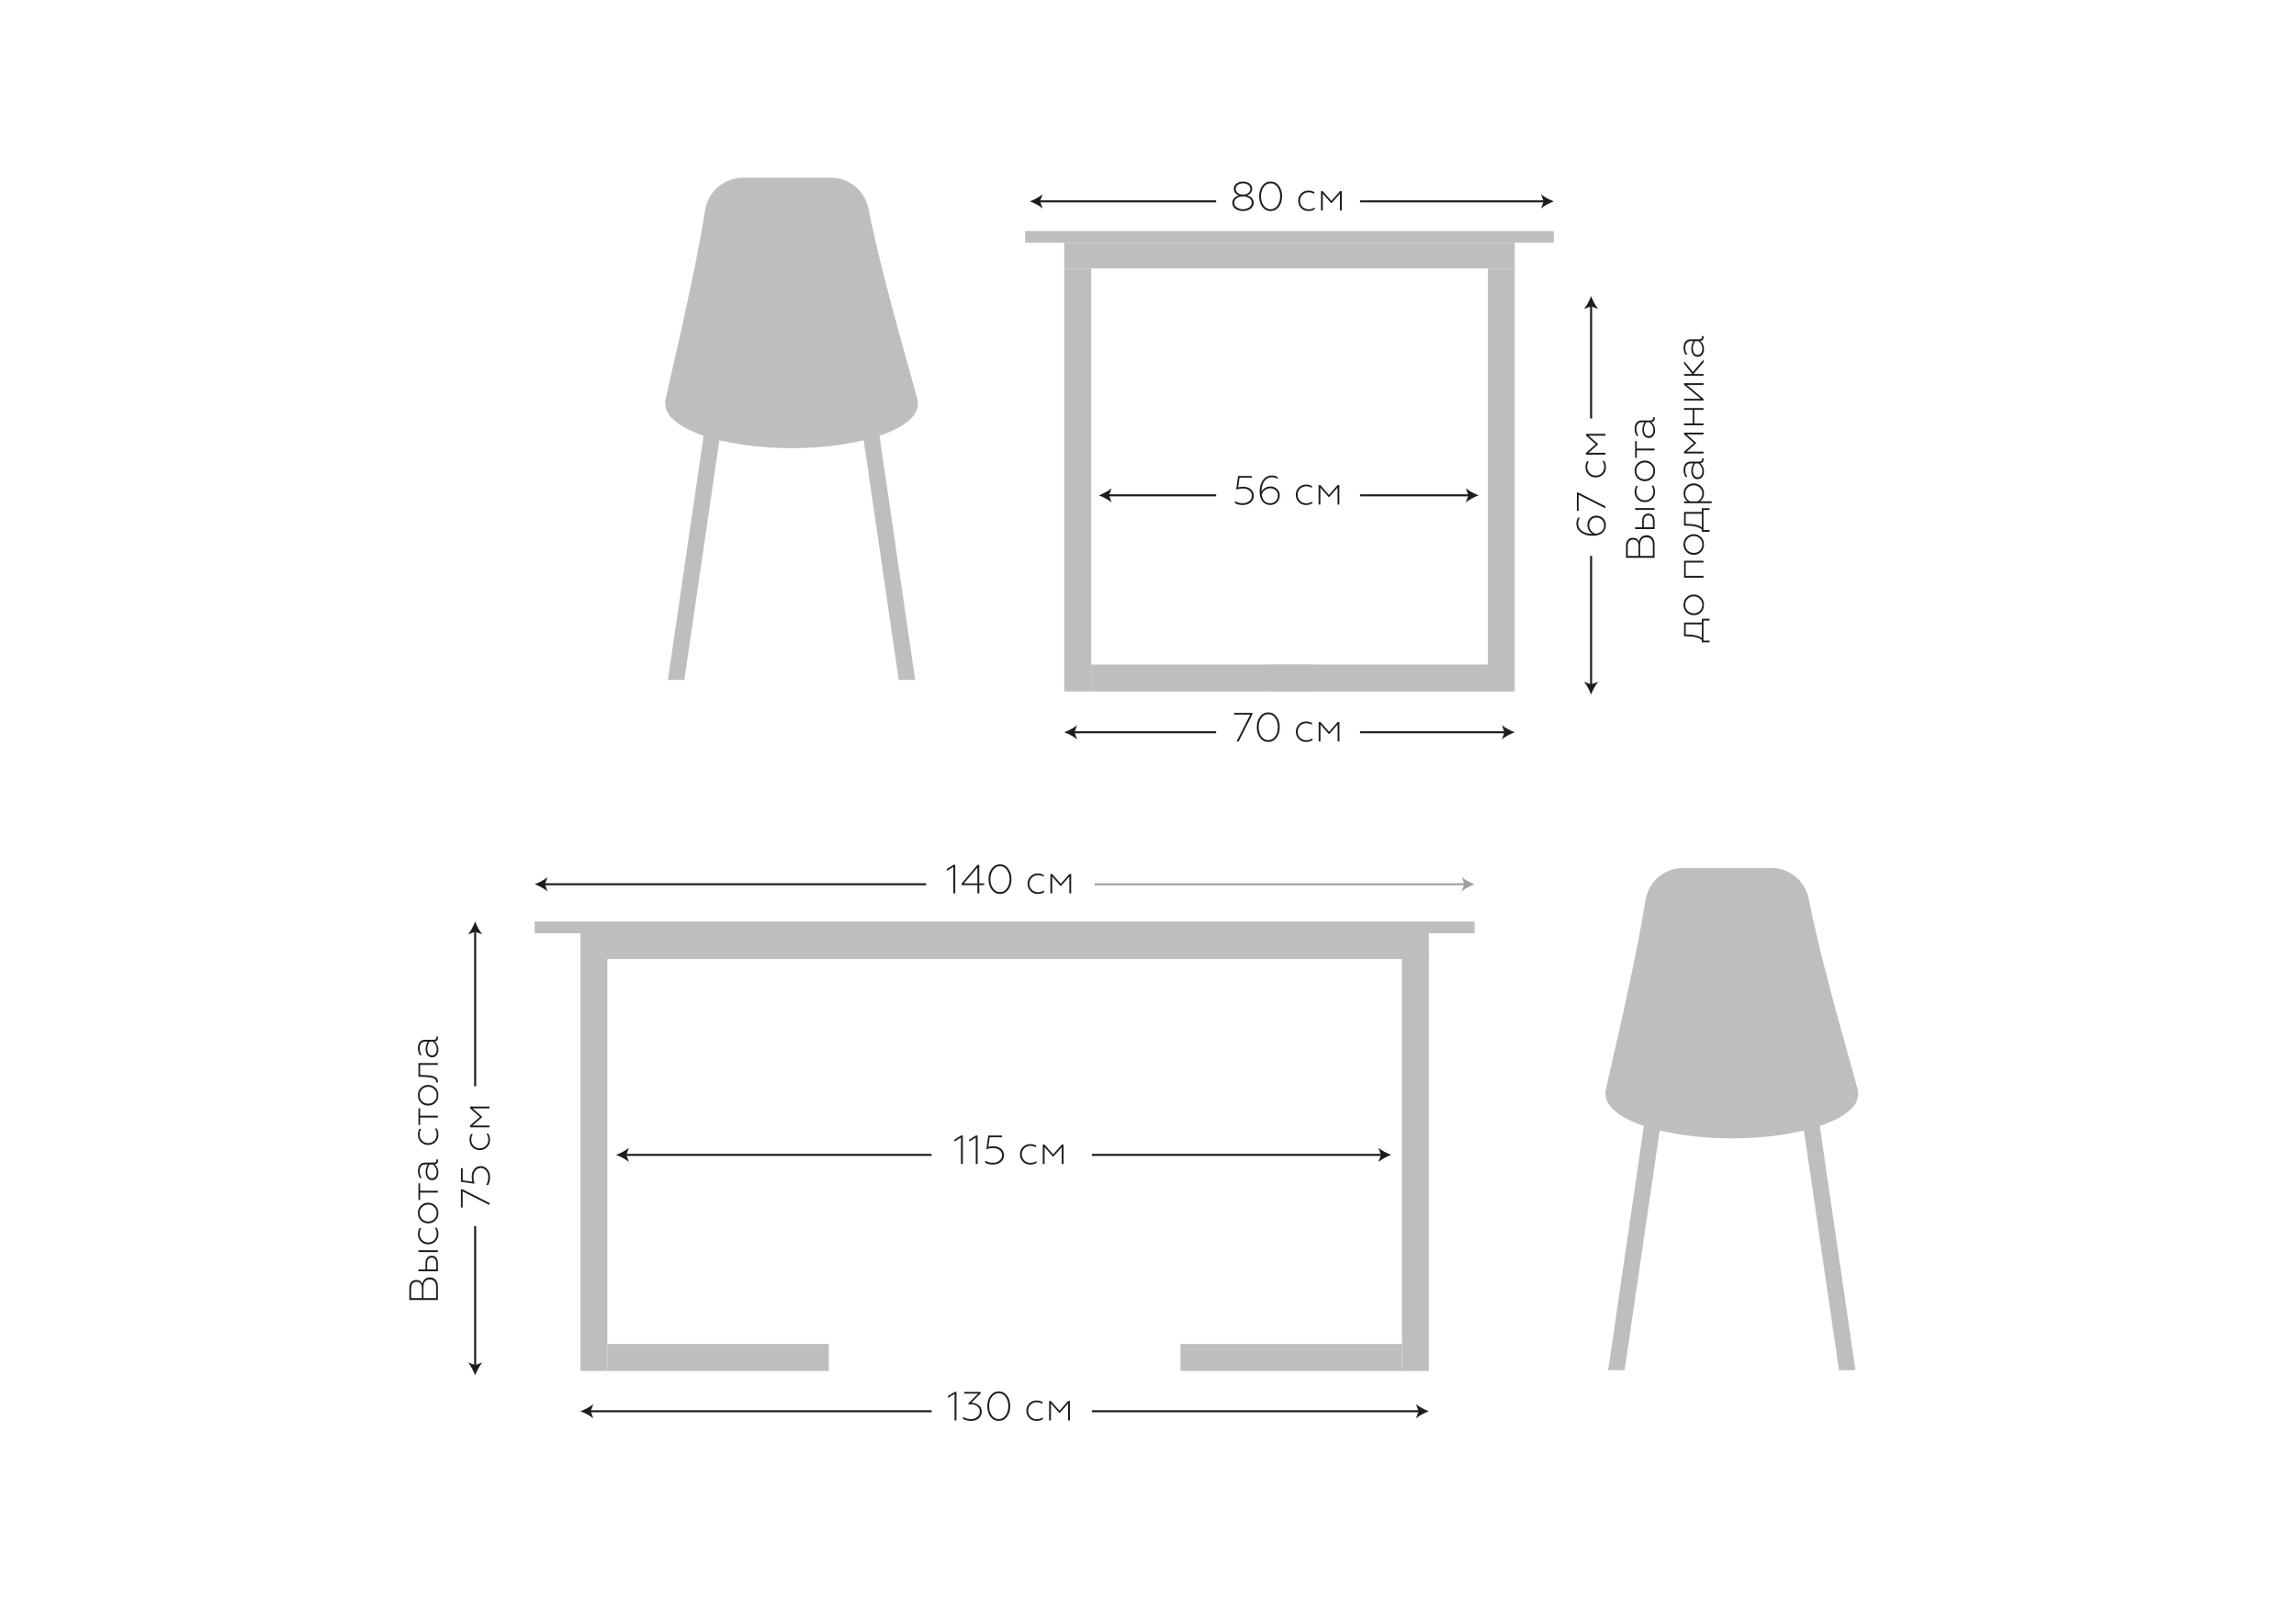 <?xml version="1.0" encoding="UTF-8"?> <svg xmlns="http://www.w3.org/2000/svg" version="1.1" viewBox="0 0 841.89 595.28"><defs><style> .cls-1 { fill: #1d1d1b; } .cls-2 { stroke: #9f9f9f; } .cls-2, .cls-3 { fill: none; stroke-miterlimit: 10; stroke-width: .74px; } .cls-3 { stroke: #1d1d1b; } .cls-4 { fill: #bebebe; } .cls-5 { fill: #9f9f9f; } </style></defs><g><g id="_Слой_1" data-name="Слой_1"><g><path class="cls-1" d="M179.48,441.78l-9.83-4.98v5.89h-.64v-6.7h.51l9.96,5.05v.73Z"></path><path class="cls-1" d="M178.98,434.43h-.72c.49-.79.75-1.75.75-2.84,0-.97-.25-1.78-.78-2.42-.52-.64-1.18-.96-1.97-.96-.75,0-1.38.3-1.87.9-.51.58-.76,1.38-.76,2.35,0,.87.13,1.71.42,2.51l-5.02-.69v-5.02h.64v4.49l3.53.49c-.15-.54-.22-1.18-.22-1.93,0-1.09.31-1.99.93-2.71.61-.72,1.41-1.08,2.36-1.08s1.81.39,2.45,1.15c.64.76.96,1.73.96,2.9s-.22,2.06-.69,2.86Z"></path><path class="cls-1" d="M178.57,420.6c-.73.7-1.62,1.06-2.66,1.06s-1.91-.36-2.65-1.06c-.73-.7-1.09-1.62-1.09-2.71,0-.79.18-1.51.55-2.15h.66c-.39.67-.58,1.36-.58,2.08,0,.9.3,1.64.9,2.26.6.6,1.35.9,2.23.9s1.63-.3,2.23-.9c.58-.61.88-1.36.88-2.26,0-.84-.22-1.57-.67-2.21h.67c.42.63.63,1.39.63,2.3,0,1.09-.36,1.99-1.09,2.69Z"></path><path class="cls-1" d="M179.48,413.3h-7.13v-.64l3.59-3.17-3.59-3.17v-.64h7.13v.67h-6.18l3.42,3.02v.25l-3.42,3.01h6.18v.67Z"></path></g><g><path class="cls-1" d="M160.56,476.59h-10.47v-4.4c0-1.84.96-2.93,2.53-2.93,1.15,0,1.9.48,2.24,1.45.22-1.5,1.29-2.39,2.8-2.39,1.75,0,2.9,1.26,2.9,3.37v4.9ZM154.69,475.9v-3.62c0-1.5-.72-2.35-1.97-2.35s-1.97.85-1.97,2.35v3.62h3.95ZM159.92,475.9v-4.11c0-1.73-.84-2.72-2.32-2.72s-2.32.99-2.32,2.72v4.11h4.64Z"></path><path class="cls-1" d="M160.56,459.05h-7.13v-.67h7.13v.67ZM160.56,466.06h-7.13v-.67h2.59v-2.41c0-1.63.88-2.6,2.26-2.6s2.29.93,2.29,2.59v3.1ZM159.95,465.39v-2.3c0-1.27-.6-2.02-1.66-2.02s-1.66.75-1.66,2.02v2.3h3.32Z"></path><path class="cls-1" d="M159.65,455.13c-.73.7-1.62,1.06-2.66,1.06s-1.91-.36-2.65-1.06c-.73-.7-1.09-1.62-1.09-2.71,0-.79.18-1.51.55-2.15h.66c-.39.67-.58,1.36-.58,2.08,0,.9.3,1.64.9,2.26.6.6,1.35.9,2.23.9s1.63-.3,2.23-.9c.58-.61.88-1.36.88-2.26,0-.84-.22-1.57-.67-2.21h.67c.42.63.63,1.39.63,2.3,0,1.09-.36,1.99-1.09,2.69Z"></path><path class="cls-1" d="M160.74,444.72c0,1.12-.36,2.03-1.09,2.74s-1.62,1.05-2.65,1.05-1.91-.34-2.65-1.05c-.73-.7-1.11-1.62-1.11-2.74s.37-2.02,1.11-2.72c.73-.7,1.61-1.06,2.65-1.06s1.91.36,2.65,1.06,1.09,1.6,1.09,2.72ZM160.12,444.72c0-.88-.3-1.62-.88-2.2-.6-.6-1.35-.9-2.23-.9s-1.63.3-2.23.9c-.6.58-.9,1.32-.9,2.2s.3,1.62.9,2.21c.6.58,1.35.88,2.23.88s1.63-.3,2.23-.88c.58-.6.88-1.33.88-2.21Z"></path><path class="cls-1" d="M160.56,437.23h-6.52v2.72h-.61v-6.12h.61v2.72h6.52v.67Z"></path><path class="cls-1" d="M160.13,431.86c-.42.54-.99.81-1.72.81s-1.27-.28-1.69-.84c-.43-.57-.64-1.27-.64-2.12,0-1,.25-1.94.78-2.8h-.94c-1.38,0-2.03.93-2.03,2.54,0,.85.25,1.66.76,2.42h-.69c-.46-.72-.7-1.57-.7-2.54,0-1.85.87-3.1,2.6-3.1h3.17c.61,0,1.02-.3,1.02-.78,0-.16-.03-.3-.09-.42h.55c.08.13.12.33.12.58,0,.64-.42,1.17-1.24,1.23.91.78,1.36,1.79,1.36,3.07,0,.75-.21,1.39-.61,1.94ZM158.7,426.91h-1.18c-.55.85-.84,1.72-.84,2.62,0,1.51.69,2.44,1.72,2.44,1.15,0,1.72-.99,1.72-2.24s-.64-2.23-1.42-2.81Z"></path><path class="cls-1" d="M159.65,418.7c-.73.7-1.62,1.06-2.66,1.06s-1.91-.36-2.65-1.06c-.73-.7-1.09-1.62-1.09-2.71,0-.79.18-1.51.55-2.15h.66c-.39.67-.58,1.36-.58,2.08,0,.9.3,1.65.9,2.26.6.6,1.35.9,2.23.9s1.63-.3,2.23-.9c.58-.61.88-1.36.88-2.26,0-.84-.22-1.57-.67-2.21h.67c.42.63.63,1.39.63,2.3,0,1.09-.36,1.99-1.09,2.69Z"></path><path class="cls-1" d="M160.56,409.71h-6.52v2.72h-.61v-6.12h.61v2.72h6.52v.67Z"></path><path class="cls-1" d="M160.74,401.53c0,1.12-.36,2.03-1.09,2.74s-1.62,1.05-2.65,1.05-1.91-.34-2.65-1.05c-.73-.7-1.11-1.62-1.11-2.74s.37-2.02,1.11-2.72c.73-.7,1.61-1.06,2.65-1.06s1.91.36,2.65,1.06,1.09,1.6,1.09,2.72ZM160.12,401.53c0-.88-.3-1.62-.88-2.2-.6-.6-1.35-.9-2.23-.9s-1.63.3-2.23.9c-.6.58-.9,1.32-.9,2.2s.3,1.62.9,2.21c.6.58,1.35.88,2.23.88s1.63-.3,2.23-.88c.58-.6.88-1.33.88-2.21Z"></path><path class="cls-1" d="M153.43,394.76v-5.02h7.13v.67h-6.52v3.69l1.51.04c.73.02,1.35.06,1.84.12.49.06,1,.16,1.54.33,1.08.31,1.65.99,1.65,1.99,0,.1,0,.19-.02.27h-.63c.01-.08.01-.18.01-.3,0-.67-.49-1.15-1.39-1.38-.9-.24-1.69-.31-2.84-.36l-2.29-.06Z"></path><path class="cls-1" d="M160.13,386.83c-.42.54-.99.81-1.72.81s-1.27-.28-1.69-.84c-.43-.57-.64-1.27-.64-2.12,0-1,.25-1.94.78-2.8h-.94c-1.38,0-2.03.93-2.03,2.54,0,.85.25,1.66.76,2.42h-.69c-.46-.72-.7-1.57-.7-2.54,0-1.85.87-3.1,2.6-3.1h3.17c.61,0,1.02-.3,1.02-.78,0-.16-.03-.3-.09-.42h.55c.08.13.12.33.12.58,0,.64-.42,1.17-1.24,1.23.91.78,1.36,1.79,1.36,3.07,0,.75-.21,1.39-.61,1.94ZM158.7,381.88h-1.18c-.55.85-.84,1.72-.84,2.62,0,1.51.69,2.44,1.72,2.44,1.15,0,1.72-.99,1.72-2.24s-.64-2.23-1.42-2.81Z"></path></g><g><line class="cls-3" x1="174.23" y1="500.9" x2="174.23" y2="449.52"></line><path class="cls-1" d="M174.23,504.23c.58-1.57,1.57-3.51,2.62-4.71l-2.62.95-2.62-.95c1.05,1.2,2.04,3.15,2.62,4.71Z"></path></g><g><line class="cls-3" x1="174.23" y1="341.17" x2="174.23" y2="398.22"></line><path class="cls-1" d="M174.23,337.84c-.58,1.57-1.57,3.51-2.62,4.71l2.62-.95,2.62.95c-1.05-1.2-2.04-3.15-2.62-4.71Z"></path></g><g><path class="cls-1" d="M587.56,195.37c-.85.7-2.06,1.05-3.6,1.05-1.72,0-3.12-.4-4.25-1.23-1.12-.82-1.69-1.9-1.69-3.25,0-.84.21-1.55.64-2.17h.67c-.43.64-.66,1.36-.66,2.12,0,.84.25,1.56.76,2.14,1,1.18,2.6,1.69,4.53,1.69-1.09-.52-1.91-1.78-1.91-3.29,0-.94.31-1.73.94-2.39.61-.67,1.41-1,2.36-1s1.84.33,2.5,1c.66.66.99,1.48.99,2.48,0,1.2-.43,2.14-1.29,2.84ZM587.4,190.56c-.54-.55-1.21-.82-2.02-.82s-1.44.27-1.93.82c-.49.55-.73,1.23-.73,2.03,0,.7.22,1.33.66,1.9.43.55.99.96,1.64,1.18,1.99-.24,3.17-1.29,3.17-3.12,0-.79-.27-1.45-.79-1.99Z"></path><path class="cls-1" d="M588.67,186.37l-9.83-4.98v5.89h-.64v-6.7h.51l9.96,5.05v.73Z"></path><path class="cls-1" d="M587.76,173.97c-.73.7-1.62,1.06-2.66,1.06s-1.91-.36-2.65-1.06c-.73-.7-1.09-1.62-1.09-2.71,0-.79.18-1.51.55-2.15h.66c-.39.67-.58,1.36-.58,2.08,0,.9.3,1.64.9,2.26.6.6,1.35.9,2.23.9s1.63-.3,2.23-.9c.58-.61.88-1.36.88-2.26,0-.84-.22-1.57-.67-2.21h.67c.42.63.63,1.39.63,2.3,0,1.09-.36,1.99-1.09,2.69Z"></path><path class="cls-1" d="M588.67,166.68h-7.13v-.64l3.59-3.17-3.59-3.17v-.64h7.13v.67h-6.18l3.42,3.02v.25l-3.42,3.01h6.18v.67Z"></path></g><g><path class="cls-1" d="M606.69,204.49h-10.47v-4.4c0-1.84.96-2.93,2.53-2.93,1.15,0,1.9.48,2.24,1.45.22-1.5,1.29-2.39,2.8-2.39,1.75,0,2.9,1.26,2.9,3.37v4.9ZM600.81,203.81v-3.62c0-1.5-.72-2.35-1.97-2.35s-1.97.85-1.97,2.35v3.62h3.95ZM606.05,203.81v-4.11c0-1.73-.84-2.72-2.32-2.72s-2.32.99-2.32,2.72v4.11h4.64Z"></path><path class="cls-1" d="M606.69,186.95h-7.13v-.67h7.13v.67ZM606.69,193.97h-7.13v-.67h2.59v-2.41c0-1.63.88-2.6,2.26-2.6s2.29.93,2.29,2.59v3.1ZM606.08,193.29v-2.3c0-1.27-.6-2.02-1.66-2.02s-1.66.75-1.66,2.02v2.3h3.32Z"></path><path class="cls-1" d="M605.78,183.03c-.73.7-1.62,1.06-2.66,1.06s-1.91-.36-2.65-1.06c-.73-.7-1.09-1.62-1.09-2.71,0-.79.18-1.51.55-2.15h.66c-.39.67-.58,1.36-.58,2.08,0,.9.3,1.64.9,2.26.6.6,1.35.9,2.23.9s1.63-.3,2.23-.9c.58-.61.88-1.36.88-2.26,0-.84-.22-1.57-.67-2.21h.67c.42.63.63,1.39.63,2.3,0,1.09-.36,1.99-1.09,2.69Z"></path><path class="cls-1" d="M606.87,172.63c0,1.12-.36,2.03-1.09,2.74-.73.7-1.62,1.05-2.65,1.05s-1.91-.34-2.65-1.05-1.11-1.62-1.11-2.74.37-2.02,1.11-2.72,1.62-1.06,2.65-1.06,1.91.36,2.65,1.06c.73.7,1.09,1.6,1.09,2.72ZM606.24,172.63c0-.88-.3-1.62-.88-2.2s-1.35-.9-2.23-.9-1.63.3-2.23.9c-.6.58-.9,1.32-.9,2.2s.3,1.62.9,2.21c.6.58,1.35.88,2.23.88s1.63-.3,2.23-.88c.58-.6.88-1.33.88-2.21Z"></path><path class="cls-1" d="M606.69,165.13h-6.52v2.72h-.61v-6.12h.61v2.72h6.52v.67Z"></path><path class="cls-1" d="M606.26,159.77c-.42.54-.99.81-1.72.81s-1.27-.28-1.69-.84c-.43-.57-.64-1.27-.64-2.12,0-1,.25-1.94.78-2.8h-.94c-1.38,0-2.03.93-2.03,2.54,0,.85.25,1.66.76,2.42h-.69c-.46-.72-.7-1.57-.7-2.54,0-1.85.87-3.1,2.6-3.1h3.17c.61,0,1.02-.3,1.02-.78,0-.16-.03-.3-.09-.42h.55c.08.13.12.33.12.58,0,.64-.42,1.17-1.24,1.23.91.78,1.36,1.79,1.36,3.07,0,.75-.21,1.39-.61,1.94ZM604.82,154.81h-1.18c-.55.85-.84,1.72-.84,2.62,0,1.51.69,2.44,1.72,2.44,1.15,0,1.72-.99,1.72-2.24s-.64-2.23-1.42-2.81Z"></path><path class="cls-1" d="M626.86,235.51h-2.84v-.88c-1.12-.91-3.01-1.36-5.65-1.36l-.87-.02v-5.02h6.52v-1.38h2.84v.66h-2.23v7.34h2.23v.66ZM624.02,228.9h-5.91v3.71h.51c2.38,0,4.17.42,5.4,1.24v-4.95Z"></path><path class="cls-1" d="M624.81,221.75c0,1.12-.36,2.03-1.09,2.74-.73.7-1.62,1.05-2.65,1.05s-1.91-.34-2.65-1.05-1.11-1.62-1.11-2.74.37-2.02,1.11-2.72,1.62-1.06,2.65-1.06,1.91.36,2.65,1.06c.73.7,1.09,1.6,1.09,2.72ZM624.19,221.75c0-.88-.3-1.62-.88-2.2s-1.35-.9-2.23-.9-1.63.3-2.23.9c-.6.58-.9,1.32-.9,2.2s.3,1.62.9,2.21c.6.58,1.35.88,2.23.88s1.63-.3,2.23-.88c.58-.6.88-1.33.88-2.21Z"></path><path class="cls-1" d="M624.64,211.79h-7.13v-6.21h7.13v.67h-6.52v4.86h6.52v.67Z"></path><path class="cls-1" d="M624.81,199.62c0,1.12-.36,2.03-1.09,2.74-.73.7-1.62,1.05-2.65,1.05s-1.91-.34-2.65-1.05-1.11-1.62-1.11-2.74.37-2.02,1.11-2.72,1.62-1.06,2.65-1.06,1.91.36,2.65,1.06c.73.7,1.09,1.6,1.09,2.72ZM624.19,199.62c0-.88-.3-1.62-.88-2.2s-1.35-.9-2.23-.9-1.63.3-2.23.9c-.6.58-.9,1.32-.9,2.2s.3,1.62.9,2.21c.6.58,1.35.88,2.23.88s1.63-.3,2.23-.88c.58-.6.88-1.33.88-2.21Z"></path><path class="cls-1" d="M626.86,194.97h-2.84v-.88c-1.12-.91-3.01-1.36-5.65-1.36l-.87-.02v-5.02h6.52v-1.38h2.84v.66h-2.23v7.34h2.23v.66ZM624.02,188.36h-5.91v3.71h.51c2.38,0,4.17.42,5.4,1.24v-4.95Z"></path><path class="cls-1" d="M618.43,178.23c.73-.67,1.6-1.02,2.63-1.02s1.91.34,2.65,1.02c.73.67,1.11,1.54,1.11,2.62,0,1.26-.48,2.24-1.45,2.95h4.26v.67h-10.12v-.67h1.26c-.96-.7-1.44-1.67-1.44-2.95,0-1.08.37-1.94,1.11-2.62ZM619.72,183.8h2.69c1.03-.48,1.78-1.62,1.78-2.83,0-.88-.3-1.6-.9-2.18-.6-.58-1.35-.88-2.23-.88s-1.63.3-2.21.88c-.6.58-.9,1.3-.9,2.18,0,1.24.73,2.36,1.76,2.83Z"></path><path class="cls-1" d="M624.2,174.85c-.42.54-.99.81-1.72.81s-1.27-.28-1.69-.84c-.43-.57-.64-1.27-.64-2.12,0-1,.25-1.94.78-2.8h-.94c-1.38,0-2.03.93-2.03,2.54,0,.85.25,1.66.76,2.42h-.69c-.46-.72-.7-1.57-.7-2.54,0-1.85.87-3.1,2.6-3.1h3.17c.61,0,1.02-.3,1.02-.78,0-.16-.03-.3-.09-.42h.55c.08.13.12.33.12.58,0,.64-.42,1.17-1.24,1.23.91.78,1.36,1.79,1.36,3.07,0,.75-.21,1.39-.61,1.94ZM622.77,169.9h-1.18c-.55.85-.84,1.72-.84,2.62,0,1.51.69,2.44,1.72,2.44,1.15,0,1.72-.99,1.72-2.24s-.64-2.23-1.42-2.81Z"></path><path class="cls-1" d="M624.64,166.24h-7.13v-.64l3.59-3.17-3.59-3.17v-.64h7.13v.67h-6.18l3.42,3.02v.25l-3.42,3.01h6.18v.67Z"></path><path class="cls-1" d="M624.64,155.91h-7.13v-.67h3.16v-4.98h-3.16v-.67h7.13v.67h-3.37v4.98h3.37v.67Z"></path><path class="cls-1" d="M624.64,146.87h-7.13v-.67h6.12l-6.12-5.11v-.61h7.13v.67h-6.1l6.1,5.1v.63Z"></path><path class="cls-1" d="M624.64,137.77h-7.13v-.67h3l-3-3.75v-.99l3.23,4.02,3.9-4.56v1.02l-3.65,4.26h3.65v.67Z"></path><path class="cls-1" d="M624.2,130.01c-.42.54-.99.81-1.72.81s-1.27-.28-1.69-.84c-.43-.57-.64-1.27-.64-2.12,0-1,.25-1.94.78-2.8h-.94c-1.38,0-2.03.93-2.03,2.54,0,.85.25,1.66.76,2.42h-.69c-.46-.72-.7-1.57-.7-2.54,0-1.85.87-3.1,2.6-3.1h3.17c.61,0,1.02-.3,1.02-.78,0-.16-.03-.3-.09-.42h.55c.08.13.12.33.12.58,0,.64-.42,1.17-1.24,1.23.91.78,1.36,1.79,1.36,3.07,0,.75-.21,1.39-.61,1.94ZM622.77,125.06h-1.18c-.55.85-.84,1.72-.84,2.62,0,1.51.69,2.44,1.72,2.44,1.15,0,1.72-.99,1.72-2.24s-.64-2.23-1.42-2.81Z"></path></g><g><line class="cls-3" x1="583.42" y1="251.32" x2="583.42" y2="203.79"></line><path class="cls-1" d="M583.42,254.65c.58-1.57,1.57-3.51,2.62-4.71l-2.62.95-2.62-.95c1.05,1.2,2.04,3.15,2.62,4.71Z"></path></g><g><line class="cls-3" x1="583.42" y1="111.87" x2="583.42" y2="153.43"></line><path class="cls-1" d="M583.42,108.55c-.58,1.57-1.57,3.51-2.62,4.71l2.62-.95,2.62.95c-1.05-1.2-2.04-3.15-2.62-4.71Z"></path></g><g><rect class="cls-4" x="196.06" y="337.84" width="344.63" height="4.31"></rect><rect class="cls-4" x="212.83" y="342.15" width="311.09" height="9.44"></rect><rect class="cls-4" x="212.83" y="347.54" width="9.88" height="155.08"></rect><rect class="cls-4" x="258.37" y="457.09" width="9.88" height="81.18" transform="translate(-234.37 760.98) rotate(-90)"></rect><rect class="cls-4" x="514.04" y="347.54" width="9.88" height="155.08" transform="translate(1037.96 850.15) rotate(180)"></rect><rect class="cls-4" x="468.51" y="457.09" width="9.88" height="81.18" transform="translate(-24.23 971.13) rotate(-90)"></rect></g><g><rect class="cls-4" x="375.9" y="84.69" width="193.85" height="4.31"></rect><rect class="cls-4" x="390.24" y="88.99" width="165.18" height="9.44"></rect><rect class="cls-4" x="545.53" y="98.43" width="9.88" height="155.08" transform="translate(1100.95 351.95) rotate(180)"></rect><rect class="cls-4" x="500" y="207.99" width="9.88" height="81.18" transform="translate(256.37 753.52) rotate(-90)"></rect><rect class="cls-4" x="390.24" y="98.43" width="9.88" height="155.08"></rect><rect class="cls-4" x="435.77" y="207.99" width="9.88" height="81.18" transform="translate(192.14 689.29) rotate(-90)"></rect></g><g><path class="cls-1" d="M452.82,184.45v-.72c.79.49,1.75.75,2.84.75.97,0,1.78-.25,2.42-.78.64-.52.96-1.18.96-1.97,0-.75-.3-1.38-.9-1.87-.58-.51-1.38-.76-2.35-.76-.87,0-1.71.13-2.51.42l.69-5.02h5.02v.64h-4.49l-.49,3.53c.54-.15,1.18-.22,1.93-.22,1.09,0,1.99.31,2.71.93.72.61,1.08,1.41,1.08,2.36s-.39,1.81-1.15,2.45c-.76.64-1.73.96-2.9.96s-2.06-.22-2.86-.69Z"></path><path class="cls-1" d="M462.93,183.85c-.7-.85-1.05-2.06-1.05-3.6,0-1.72.4-3.13,1.23-4.25.82-1.12,1.9-1.69,3.25-1.69.84,0,1.55.21,2.17.64v.67c-.64-.43-1.36-.66-2.12-.66-.84,0-1.56.25-2.14.76-1.18,1-1.69,2.6-1.69,4.53.52-1.09,1.78-1.91,3.29-1.91.94,0,1.73.31,2.39.94.67.61,1,1.41,1,2.36s-.33,1.84-1,2.5c-.66.66-1.48.99-2.48.99-1.2,0-2.14-.43-2.84-1.29ZM467.75,183.69c.55-.54.82-1.21.82-2.02s-.27-1.44-.82-1.93c-.55-.49-1.23-.73-2.03-.73-.7,0-1.33.22-1.9.66-.55.43-.96.99-1.18,1.65.24,1.99,1.29,3.17,3.12,3.17.79,0,1.45-.27,1.99-.79Z"></path><path class="cls-1" d="M476.2,184.05c-.7-.73-1.06-1.62-1.06-2.66s.36-1.91,1.06-2.65c.7-.73,1.62-1.09,2.71-1.09.79,0,1.51.18,2.15.55v.66c-.67-.39-1.36-.58-2.08-.58-.9,0-1.64.3-2.26.9-.6.6-.9,1.35-.9,2.23s.3,1.63.9,2.23c.61.58,1.36.88,2.26.88.84,0,1.57-.22,2.21-.67v.67c-.63.42-1.39.63-2.3.63-1.09,0-1.99-.36-2.69-1.09Z"></path><path class="cls-1" d="M483.49,184.96v-7.13h.64l3.17,3.59,3.17-3.59h.64v7.13h-.67v-6.18l-3.02,3.42h-.25l-3.01-3.42v6.18h-.67Z"></path></g><g><line class="cls-3" x1="406.23" y1="181.6" x2="445.92" y2="181.6"></line><path class="cls-1" d="M402.9,181.6c1.57.58,3.51,1.57,4.71,2.62l-.95-2.62.95-2.62c-1.2,1.05-3.15,2.04-4.71,2.62Z"></path></g><g><line class="cls-3" x1="538.87" y1="181.6" x2="498.69" y2="181.6"></line><path class="cls-1" d="M542.19,181.6c-1.57-.58-3.51-1.57-4.71-2.62l.95,2.62-.95,2.62c1.2-1.05,3.15-2.04,4.71-2.62Z"></path></g><g><path class="cls-1" d="M453.44,271.82l4.98-9.82h-5.89v-.64h6.7v.51l-5.05,9.96h-.73Z"></path><path class="cls-1" d="M462.01,270.46c-.78-1.03-1.17-2.33-1.17-3.87s.39-2.83,1.17-3.86c.79-1.03,1.79-1.55,3.04-1.55s2.23.52,3.02,1.55c.79,1.03,1.18,2.32,1.18,3.86s-.39,2.84-1.18,3.87c-.79,1.03-1.79,1.54-3.02,1.54s-2.24-.51-3.04-1.54ZM465.05,271.35c1.02,0,1.85-.45,2.51-1.35.67-.91,1-2.05,1-3.41s-.33-2.5-1-3.39c-.66-.91-1.5-1.36-2.51-1.36s-1.85.45-2.53,1.36c-.66.9-.99,2.03-.99,3.39s.33,2.5.99,3.41c.67.9,1.51,1.35,2.53,1.35Z"></path><path class="cls-1" d="M476.22,270.91c-.7-.73-1.06-1.62-1.06-2.66s.36-1.91,1.06-2.65c.7-.73,1.62-1.09,2.71-1.09.79,0,1.51.18,2.15.55v.66c-.67-.39-1.36-.58-2.08-.58-.9,0-1.65.3-2.26.9-.6.6-.9,1.35-.9,2.23s.3,1.63.9,2.23c.61.58,1.36.88,2.26.88.84,0,1.57-.22,2.21-.67v.67c-.63.42-1.39.63-2.3.63-1.09,0-1.99-.36-2.69-1.09Z"></path><path class="cls-1" d="M483.52,271.82v-7.13h.64l3.17,3.59,3.17-3.59h.64v7.13h-.67v-6.18l-3.02,3.42h-.25l-3.01-3.42v6.18h-.67Z"></path></g><g><line class="cls-3" x1="393.57" y1="268.46" x2="445.92" y2="268.46"></line><path class="cls-1" d="M390.24,268.46c1.57.58,3.51,1.57,4.71,2.62l-.95-2.62.95-2.62c-1.2,1.05-3.15,2.04-4.71,2.62Z"></path></g><g><line class="cls-3" x1="552.09" y1="268.46" x2="498.69" y2="268.46"></line><path class="cls-1" d="M555.42,268.46c-1.57-.58-3.51-1.57-4.71-2.62l.95,2.62-.95,2.62c1.2-1.05,3.15-2.04,4.71-2.62Z"></path></g><g><path class="cls-1" d="M459.69,74.39c0,.88-.37,1.6-1.12,2.15-.73.55-1.66.82-2.78.82s-2.05-.27-2.8-.82c-.75-.55-1.12-1.27-1.12-2.15,0-1.39.94-2.39,2.45-2.75-1.18-.37-1.91-1.27-1.91-2.42,0-.79.31-1.44.96-1.93.64-.49,1.45-.75,2.42-.75s1.76.25,2.41.75c.64.49.96,1.14.96,1.93,0,1.15-.75,2.05-1.9,2.42,1.5.36,2.44,1.36,2.44,2.75ZM458.06,76.03c.61-.46.93-1.02.93-1.69s-.31-1.26-.93-1.69c-.61-.43-1.38-.66-2.29-.66s-1.67.22-2.29.66c-.61.43-.91,1-.91,1.69s.31,1.23.93,1.69c.61.45,1.38.67,2.27.67s1.67-.22,2.29-.67ZM453.88,70.76c.51.39,1.15.58,1.93.58s1.39-.19,1.9-.58c.51-.4.76-.9.76-1.5s-.25-1.11-.76-1.48c-.49-.39-1.14-.58-1.9-.58s-1.42.19-1.93.57c-.51.37-.76.88-.76,1.5s.25,1.09.76,1.5Z"></path><path class="cls-1" d="M462.87,75.83c-.78-1.03-1.17-2.33-1.17-3.87s.39-2.83,1.17-3.86c.79-1.03,1.79-1.56,3.04-1.56s2.23.52,3.02,1.56c.79,1.03,1.18,2.32,1.18,3.86s-.39,2.84-1.18,3.87c-.79,1.03-1.79,1.54-3.02,1.54s-2.24-.51-3.04-1.54ZM465.9,76.71c1.02,0,1.85-.45,2.51-1.35.67-.91,1-2.05,1-3.41s-.33-2.5-1-3.39c-.66-.91-1.5-1.36-2.51-1.36s-1.85.45-2.53,1.36c-.66.9-.99,2.03-.99,3.39s.33,2.5.99,3.41c.67.9,1.51,1.35,2.53,1.35Z"></path><path class="cls-1" d="M477.07,76.27c-.7-.73-1.06-1.62-1.06-2.66s.36-1.91,1.06-2.65c.7-.73,1.62-1.09,2.71-1.09.79,0,1.51.18,2.15.55v.66c-.67-.39-1.36-.58-2.08-.58-.9,0-1.64.3-2.26.9-.6.6-.9,1.35-.9,2.23s.3,1.63.9,2.23c.61.58,1.36.88,2.26.88.84,0,1.57-.22,2.21-.67v.67c-.63.42-1.39.63-2.3.63-1.09,0-1.99-.36-2.69-1.09Z"></path><path class="cls-1" d="M484.37,77.19v-7.13h.64l3.17,3.59,3.17-3.59h.64v7.13h-.67v-6.18l-3.02,3.42h-.25l-3.01-3.42v6.18h-.67Z"></path></g><g><line class="cls-3" x1="380.93" y1="73.82" x2="445.92" y2="73.82"></line><path class="cls-1" d="M377.6,73.82c1.57.58,3.51,1.57,4.71,2.62l-.95-2.62.95-2.62c-1.2,1.05-3.15,2.04-4.71,2.62Z"></path></g><g><line class="cls-3" x1="566.43" y1="73.82" x2="498.69" y2="73.82"></line><path class="cls-1" d="M569.76,73.82c-1.57-.58-3.51-1.57-4.71-2.62l.95,2.62-.95,2.62c1.2-1.05,3.15-2.04,4.71-2.62Z"></path></g><g><path class="cls-1" d="M352.36,426.76v-9.72l-2.42,1.48v-.7l2.47-1.53h.64v10.47h-.69Z"></path><path class="cls-1" d="M357.79,426.76v-9.72l-2.42,1.48v-.7l2.47-1.53h.64v10.47h-.69Z"></path><path class="cls-1" d="M361.23,426.25v-.72c.79.49,1.75.75,2.84.75.97,0,1.78-.25,2.42-.78.64-.52.96-1.18.96-1.97,0-.75-.3-1.38-.9-1.87-.58-.51-1.38-.76-2.35-.76-.87,0-1.71.13-2.51.42l.69-5.03h5.02v.64h-4.49l-.49,3.53c.54-.15,1.18-.22,1.93-.22,1.09,0,1.99.31,2.71.93.72.61,1.08,1.41,1.08,2.36s-.39,1.81-1.15,2.45c-.76.64-1.73.96-2.9.96s-2.06-.22-2.86-.69Z"></path><path class="cls-1" d="M375.06,425.85c-.7-.73-1.06-1.62-1.06-2.66s.36-1.91,1.06-2.65c.7-.73,1.62-1.09,2.71-1.09.79,0,1.51.18,2.15.55v.66c-.67-.39-1.36-.58-2.08-.58-.9,0-1.64.3-2.26.9-.6.6-.9,1.35-.9,2.23s.3,1.63.9,2.23c.61.58,1.36.88,2.26.88.84,0,1.57-.22,2.21-.67v.67c-.63.42-1.39.63-2.3.63-1.09,0-1.99-.36-2.69-1.09Z"></path><path class="cls-1" d="M382.36,426.76v-7.13h.64l3.17,3.59,3.17-3.59h.64v7.13h-.67v-6.18l-3.02,3.42h-.25l-3.01-3.42v6.18h-.67Z"></path></g><g><line class="cls-3" x1="229.23" y1="423.4" x2="341.61" y2="423.4"></line><path class="cls-1" d="M225.9,423.4c1.57.58,3.51,1.57,4.71,2.62l-.95-2.62.95-2.62c-1.2,1.05-3.15,2.04-4.71,2.62Z"></path></g><g><line class="cls-3" x1="506.81" y1="423.4" x2="400.37" y2="423.4"></line><path class="cls-1" d="M510.13,423.4c-1.57-.58-3.51-1.57-4.71-2.62l.95,2.62-.95,2.62c1.2-1.05,3.15-2.04,4.71-2.62Z"></path></g><g><path class="cls-1" d="M350.02,520.75v-9.72l-2.42,1.48v-.7l2.47-1.53h.64v10.47h-.69Z"></path><path class="cls-1" d="M353.09,520.17v-.75c.79.57,1.76.85,2.95.85.88,0,1.63-.25,2.27-.75.64-.49.97-1.17.97-2.02,0-.79-.28-1.42-.87-1.91-.57-.49-1.33-.75-2.27-.75-.36,0-.7.04-1.05.12v-.49l3.56-3.54h-5.08v-.64h6.04v.51l-3.45,3.47c1.03,0,1.91.28,2.68.87.76.57,1.14,1.36,1.14,2.38s-.37,1.84-1.11,2.48c-.73.63-1.66.94-2.77.94-1.2,0-2.2-.25-3.01-.76Z"></path><path class="cls-1" d="M363.19,519.39c-.78-1.03-1.17-2.33-1.17-3.87s.39-2.83,1.17-3.86c.79-1.03,1.79-1.55,3.04-1.55s2.23.52,3.02,1.55c.79,1.03,1.18,2.32,1.18,3.86s-.39,2.84-1.18,3.87c-.79,1.03-1.79,1.54-3.02,1.54s-2.24-.51-3.04-1.54ZM366.22,520.27c1.02,0,1.85-.45,2.51-1.35.67-.91,1-2.05,1-3.41s-.33-2.5-1-3.39c-.66-.91-1.5-1.36-2.51-1.36s-1.85.45-2.53,1.36c-.66.9-.99,2.03-.99,3.39s.33,2.5.99,3.41c.67.9,1.51,1.35,2.53,1.35Z"></path><path class="cls-1" d="M377.39,519.84c-.7-.73-1.06-1.62-1.06-2.66s.36-1.91,1.06-2.65c.7-.73,1.62-1.09,2.71-1.09.79,0,1.51.18,2.15.55v.66c-.67-.39-1.36-.58-2.08-.58-.9,0-1.65.3-2.26.9-.6.6-.9,1.35-.9,2.23s.3,1.63.9,2.23c.61.58,1.36.88,2.26.88.84,0,1.57-.22,2.21-.67v.67c-.63.42-1.39.63-2.3.63-1.09,0-1.99-.36-2.69-1.09Z"></path><path class="cls-1" d="M384.69,520.75v-7.13h.64l3.17,3.59,3.17-3.59h.64v7.13h-.67v-6.18l-3.02,3.42h-.25l-3.01-3.42v6.18h-.67Z"></path></g><g><line class="cls-3" x1="216.16" y1="517.39" x2="341.61" y2="517.39"></line><path class="cls-1" d="M212.83,517.39c1.57.58,3.51,1.57,4.71,2.62l-.95-2.62.95-2.62c-1.2,1.05-3.15,2.04-4.71,2.62Z"></path></g><g><line class="cls-3" x1="520.59" y1="517.39" x2="400.37" y2="517.39"></line><path class="cls-1" d="M523.92,517.39c-1.57-.58-3.51-1.57-4.71-2.62l.95,2.62-.95,2.62c1.2-1.05,3.15-2.04,4.71-2.62Z"></path></g><g><path class="cls-1" d="M349.57,327.54v-9.72l-2.42,1.48v-.7l2.47-1.53h.64v10.47h-.69Z"></path><path class="cls-1" d="M358.39,327.54v-3.04h-5.79v-.57l5.82-6.86h.66v6.79h1.78v.64h-1.78v3.04h-.69ZM353.46,323.86h4.93v-5.8l-4.93,5.8Z"></path><path class="cls-1" d="M363.64,326.18c-.78-1.03-1.17-2.33-1.17-3.87s.39-2.83,1.17-3.86c.79-1.03,1.79-1.56,3.04-1.56s2.23.52,3.02,1.56c.79,1.03,1.18,2.32,1.18,3.86s-.39,2.84-1.18,3.87c-.79,1.03-1.79,1.54-3.02,1.54s-2.24-.51-3.04-1.54ZM366.68,327.06c1.02,0,1.85-.45,2.51-1.35.67-.91,1-2.05,1-3.41s-.33-2.5-1-3.39c-.66-.91-1.5-1.36-2.51-1.36s-1.85.45-2.53,1.36c-.66.9-.99,2.03-.99,3.39s.33,2.5.99,3.41c.67.9,1.51,1.35,2.53,1.35Z"></path><path class="cls-1" d="M377.85,326.63c-.7-.73-1.06-1.62-1.06-2.66s.36-1.91,1.06-2.65c.7-.73,1.62-1.09,2.71-1.09.79,0,1.51.18,2.15.55v.66c-.67-.39-1.36-.58-2.08-.58-.9,0-1.64.3-2.26.9-.6.6-.9,1.35-.9,2.23s.3,1.63.9,2.23c.61.58,1.36.88,2.26.88.84,0,1.57-.22,2.21-.67v.67c-.63.42-1.39.63-2.3.63-1.09,0-1.99-.36-2.69-1.09Z"></path><path class="cls-1" d="M385.15,327.54v-7.13h.64l3.17,3.59,3.17-3.59h.64v7.13h-.67v-6.18l-3.02,3.42h-.25l-3.01-3.42v6.18h-.67Z"></path></g><g><line class="cls-3" x1="199.39" y1="324.18" x2="339.61" y2="324.18"></line><path class="cls-1" d="M196.06,324.18c1.57.58,3.51,1.57,4.71,2.62l-.95-2.62.95-2.62c-1.2,1.05-3.15,2.04-4.71,2.62Z"></path></g><g><line class="cls-2" x1="537.36" y1="324.18" x2="401.37" y2="324.18"></line><path class="cls-5" d="M540.69,324.18c-1.57-.58-3.51-1.57-4.71-2.62l.95,2.62-.95,2.62c1.2-1.05,3.15-2.04,4.71-2.62Z"></path></g><g><g><polygon class="cls-4" points="250.94 249.27 244.91 249.27 258.51 156.2 264.55 156.2 250.94 249.27"></polygon><polygon class="cls-4" points="329.54 249.27 335.57 249.27 321.97 156.2 315.94 156.2 329.54 249.27"></polygon></g><g><path class="cls-4" d="M332.93,150.88h-85.38c-2,0-3.62-1.62-3.62-3.62,0-1.58,10.31-42.99,14.65-70.26,1.09-6.83,6.98-11.86,13.89-11.86h32.16c6.73,0,12.51,4.76,13.81,11.36,5.28,26.97,18.11,69.17,18.11,70.76,0,2-1.62,3.62-3.62,3.62Z"></path><ellipse class="cls-4" cx="290.27" cy="148.2" rx="46.28" ry="16.09"></ellipse></g></g><g><g><polygon class="cls-4" points="595.71 502.32 589.68 502.32 603.29 409.24 609.32 409.24 595.71 502.32"></polygon><polygon class="cls-4" points="674.32 502.32 680.35 502.32 666.74 409.24 660.71 409.24 674.32 502.32"></polygon></g><g><path class="cls-4" d="M677.71,403.92h-85.38c-2,0-3.62-1.62-3.62-3.62,0-1.58,10.31-42.99,14.65-70.26,1.09-6.83,6.98-11.86,13.89-11.86h32.16c6.73,0,12.51,4.76,13.81,11.36,5.28,26.97,18.11,69.17,18.11,70.76,0,2-1.62,3.62-3.62,3.62Z"></path><ellipse class="cls-4" cx="635.05" cy="401.25" rx="46.28" ry="16.09"></ellipse></g></g></g></g></svg> 
